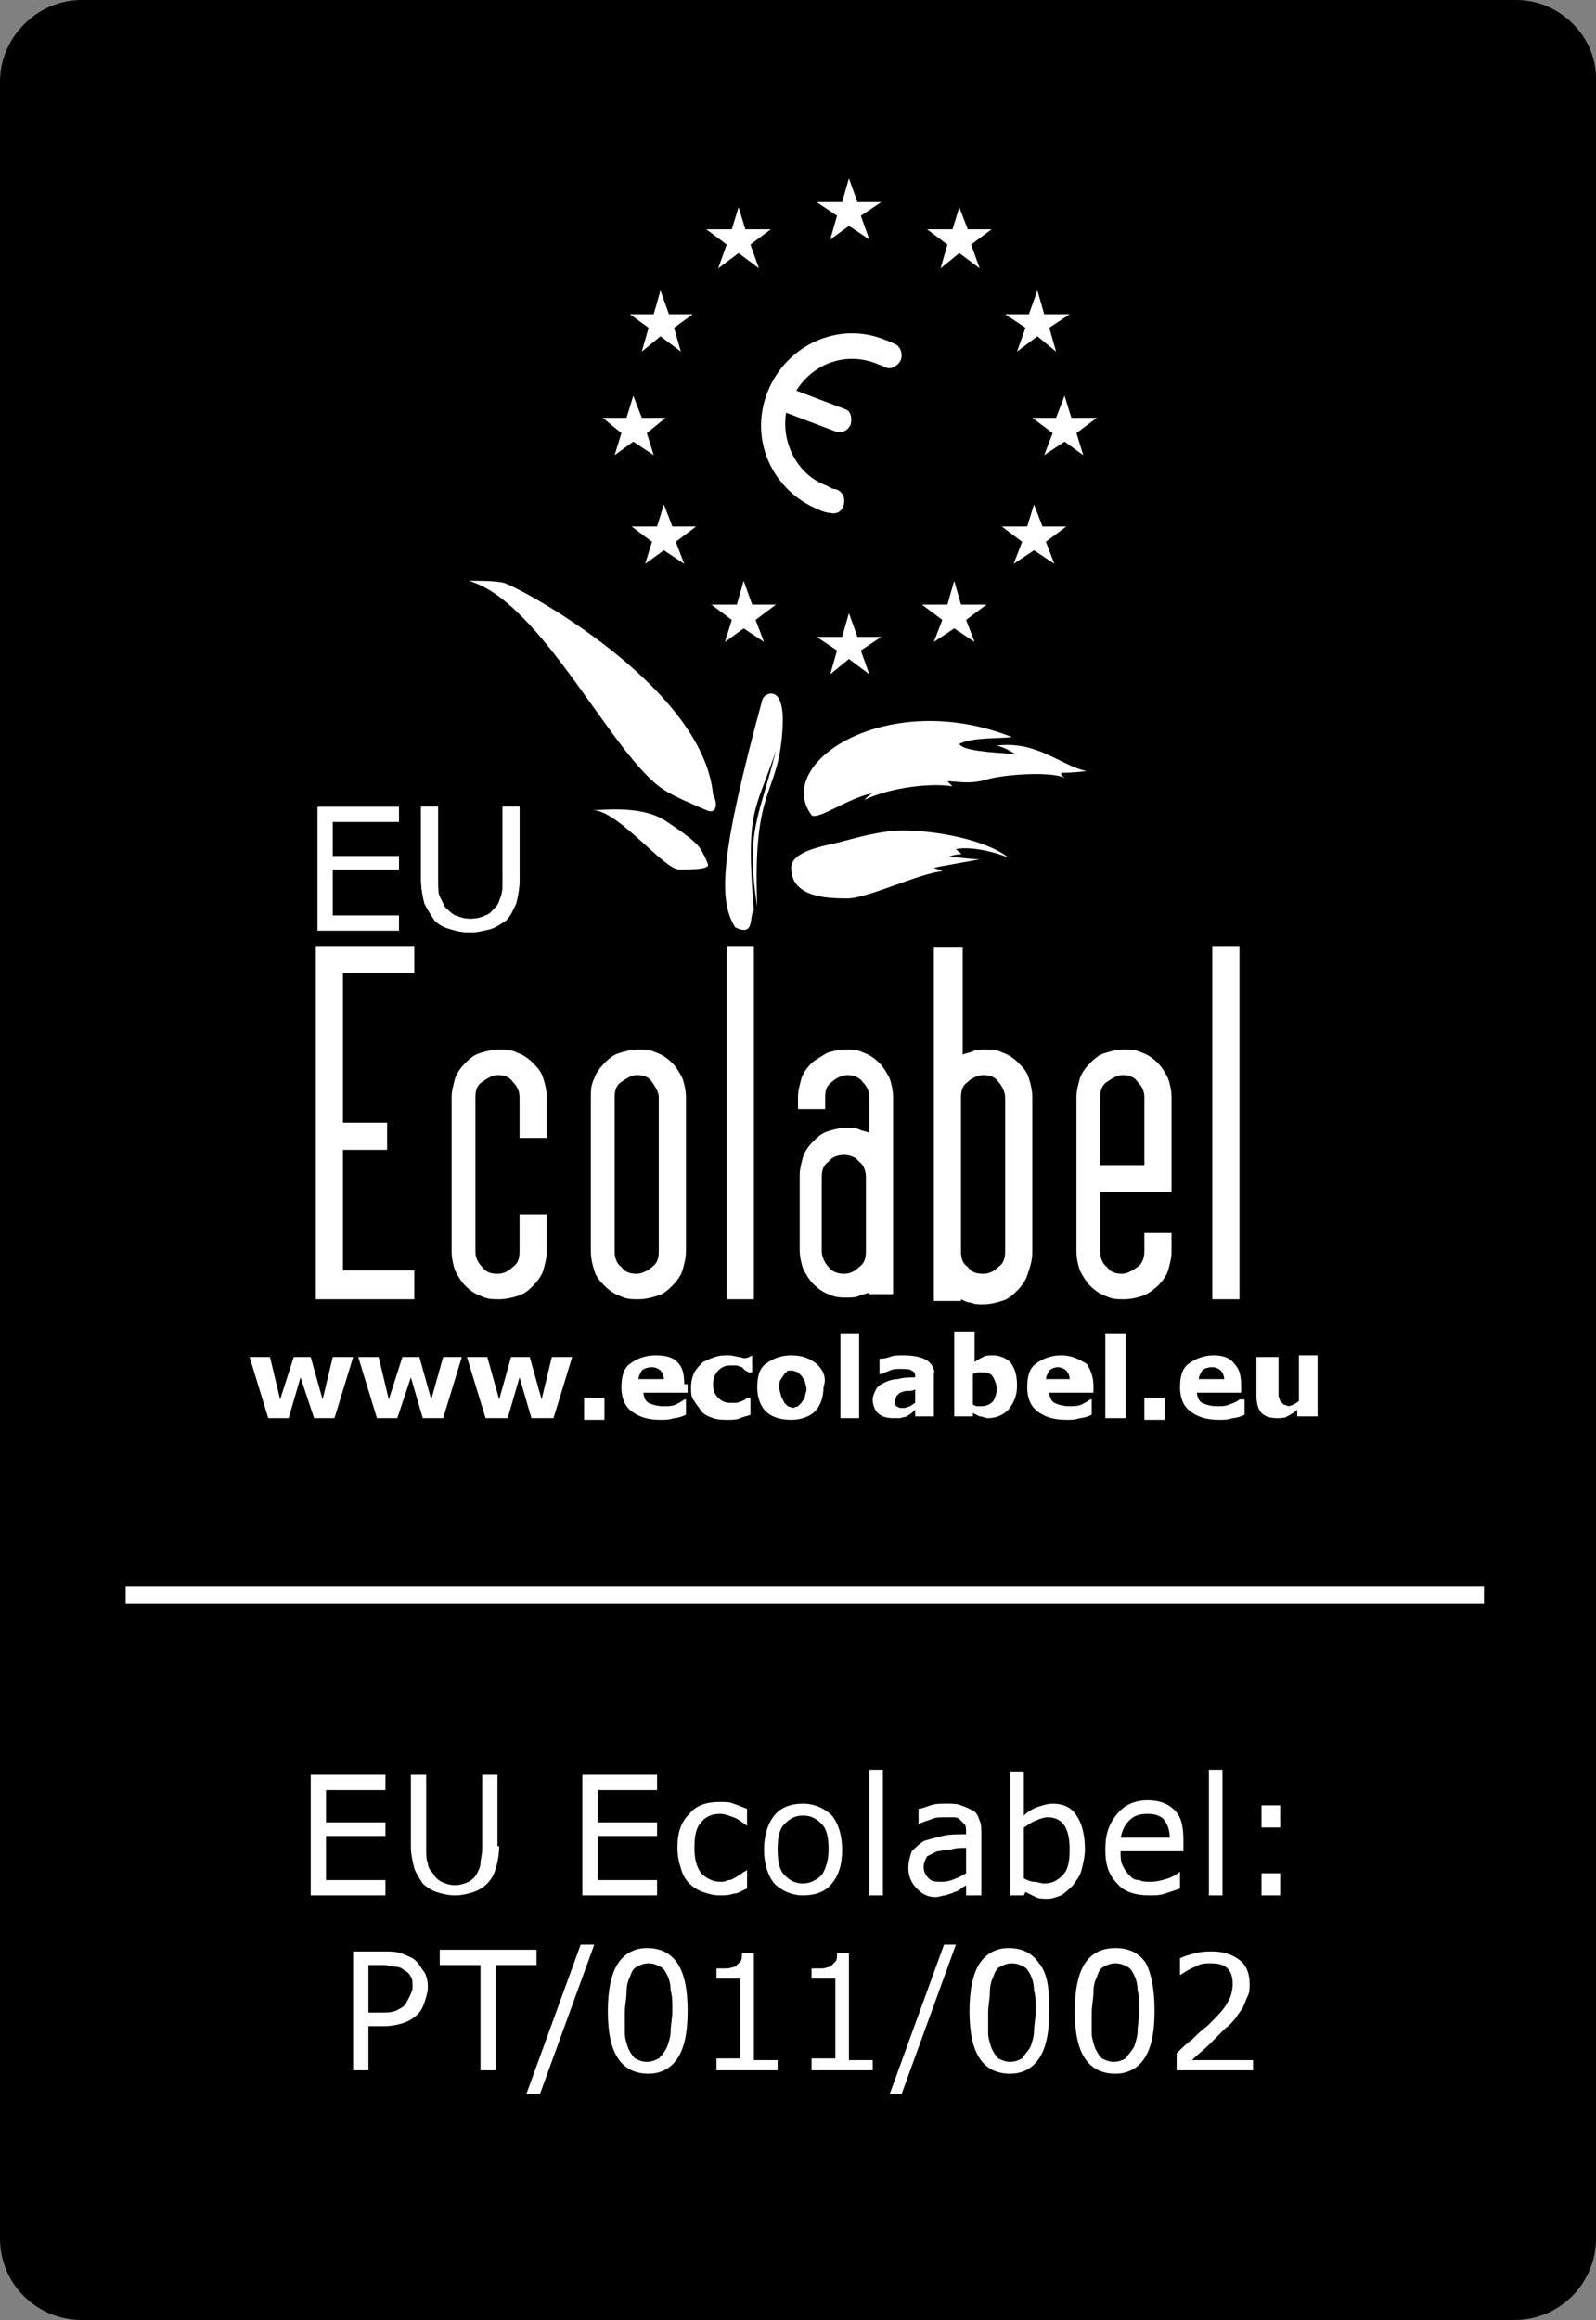 <svg xmlns="http://www.w3.org/2000/svg" xmlns:xlink="http://www.w3.org/1999/xlink" id="Layer_1" x="0px" y="0px" viewBox="0 0 94 136.6" style="enable-background:new 0 0 94 136.6;" xml:space="preserve"><rect x="0" y="0" width="94" height="136.6" fill="#808080" stroke="none"/><path d="M89.3,0H4.8C2.2,0,0,2.2,0,4.8v127c0,2.7,2.2,4.8,4.8,4.8h84.4c2.7,0,4.8-2.2,4.8-4.8V4.8C94.1,2.2,91.9,0,89.3,0z"></path><g>	<polygon style="fill:#FFFFFF;" points="22.7,111.6 18.3,111.6 18.3,104.5 22.7,104.5 22.7,105.4 19.2,105.4 19.2,107.3 22.7,107.3   22.7,108.1 19.2,108.1 19.2,110.7 22.7,110.7  "></polygon>	<path style="fill:#FFFFFF;" d="M29.4,108.7c0,0.5-0.1,1-0.2,1.3c-0.1,0.4-0.3,0.7-0.5,0.9c-0.2,0.2-0.5,0.4-0.8,0.5  c-0.3,0.1-0.7,0.2-1.1,0.2c-0.4,0-0.8-0.1-1.1-0.2c-0.3-0.1-0.6-0.3-0.8-0.5c-0.2-0.3-0.4-0.6-0.5-0.9c-0.1-0.4-0.2-0.8-0.2-1.3  v-4.2h0.9v4.3c0,0.4,0,0.7,0.1,0.9c0,0.2,0.1,0.4,0.3,0.6c0.1,0.2,0.3,0.4,0.5,0.5c0.2,0.1,0.5,0.2,0.8,0.2c0.3,0,0.6-0.1,0.8-0.2  c0.2-0.1,0.4-0.3,0.5-0.5c0.1-0.2,0.2-0.4,0.2-0.6c0-0.2,0.1-0.5,0.1-0.9v-4.3h0.9V108.7z"></path>	<polygon style="fill:#FFFFFF;" points="38.7,111.6 34.3,111.6 34.3,104.5 38.7,104.5 38.7,105.4 35.2,105.4 35.2,107.3 38.7,107.3   38.7,108.1 35.2,108.1 35.2,110.7 38.7,110.7  "></polygon>	<path style="fill:#FFFFFF;" d="M44,111.2c-0.3,0.1-0.5,0.3-0.8,0.3c-0.3,0.1-0.5,0.1-0.8,0.1c-0.4,0-0.7-0.1-1-0.2  c-0.3-0.1-0.6-0.3-0.8-0.5c-0.2-0.2-0.4-0.5-0.5-0.9c-0.1-0.3-0.2-0.7-0.2-1.2c0-0.9,0.2-1.5,0.7-2c0.4-0.5,1-0.7,1.8-0.7  c0.3,0,0.6,0,0.8,0.1c0.3,0.1,0.5,0.2,0.8,0.3v1h0c-0.3-0.2-0.5-0.4-0.8-0.5c-0.3-0.1-0.5-0.2-0.8-0.2c-0.5,0-0.9,0.2-1.1,0.5  c-0.3,0.3-0.4,0.8-0.4,1.5c0,0.6,0.1,1.1,0.4,1.5c0.3,0.3,0.7,0.5,1.1,0.5c0.2,0,0.3,0,0.5-0.1c0.2,0,0.3-0.1,0.5-0.2  c0.1-0.1,0.2-0.1,0.3-0.2c0.1-0.1,0.2-0.1,0.3-0.2h0V111.2z"></path>	<path style="fill:#FFFFFF;" d="M49.6,108.9c0,0.9-0.2,1.5-0.6,2c-0.4,0.5-1,0.7-1.7,0.7c-0.7,0-1.3-0.3-1.7-0.7  c-0.4-0.5-0.6-1.2-0.6-2s0.2-1.5,0.6-2c0.4-0.5,1-0.7,1.7-0.7c0.7,0,1.3,0.3,1.7,0.7C49.4,107.4,49.6,108.1,49.6,108.9 M48.8,108.9  c0-0.7-0.1-1.2-0.4-1.5c-0.3-0.3-0.6-0.5-1.1-0.5c-0.5,0-0.8,0.2-1.1,0.5c-0.3,0.3-0.4,0.8-0.4,1.5c0,0.7,0.1,1.2,0.4,1.5  c0.3,0.3,0.6,0.5,1.1,0.5c0.4,0,0.8-0.2,1.1-0.5C48.6,110.1,48.8,109.6,48.8,108.9"></path>	<rect x="51.2" y="104.2" style="fill:#FFFFFF;" width="0.8" height="7.4"></rect>	<path style="fill:#FFFFFF;" d="M57.7,111.6h-0.8V111c-0.1,0.1-0.2,0.1-0.3,0.2c-0.1,0.1-0.3,0.2-0.4,0.2c-0.1,0.1-0.3,0.1-0.5,0.2  c-0.2,0-0.4,0.1-0.6,0.1c-0.5,0-0.8-0.2-1.1-0.5c-0.3-0.3-0.5-0.7-0.5-1.2c0-0.4,0.1-0.7,0.2-1c0.2-0.2,0.4-0.4,0.7-0.6  c0.3-0.1,0.7-0.2,1.1-0.3c0.4-0.1,0.9-0.1,1.4-0.1v-0.1c0-0.2,0-0.4-0.1-0.5c-0.1-0.1-0.2-0.2-0.3-0.3c-0.1-0.1-0.3-0.1-0.4-0.1  c-0.2,0-0.3,0-0.5,0c-0.2,0-0.5,0-0.7,0.1c-0.3,0.1-0.6,0.2-0.8,0.3h0v-0.9c0.2,0,0.4-0.1,0.7-0.2c0.3-0.1,0.6-0.1,0.9-0.1  c0.4,0,0.7,0,0.9,0.1c0.3,0.1,0.5,0.2,0.7,0.3c0.2,0.1,0.3,0.3,0.4,0.6c0.1,0.2,0.1,0.5,0.1,0.9V111.6z M56.9,110.3v-1.5  c-0.3,0-0.6,0-0.9,0.1c-0.3,0-0.6,0.1-0.8,0.1c-0.2,0.1-0.4,0.2-0.6,0.3c-0.1,0.2-0.2,0.4-0.2,0.6c0,0.3,0.1,0.5,0.3,0.7  c0.2,0.2,0.4,0.2,0.8,0.2c0.3,0,0.6-0.1,0.8-0.2C56.4,110.6,56.7,110.4,56.9,110.3"></path>	<path style="fill:#FFFFFF;" d="M63.9,108.9c0,0.4-0.1,0.8-0.2,1.2c-0.1,0.4-0.3,0.6-0.5,0.9c-0.2,0.2-0.4,0.4-0.7,0.6  c-0.3,0.1-0.5,0.2-0.8,0.2c-0.3,0-0.5,0-0.7-0.1c-0.2-0.1-0.4-0.2-0.6-0.3l-0.1,0.2h-0.8v-7.3h0.8v2.6c0.2-0.2,0.5-0.4,0.8-0.5  c0.3-0.1,0.6-0.2,0.9-0.2c0.6,0,1.1,0.2,1.4,0.7C63.7,107.3,63.9,108,63.9,108.9 M63,108.9c0-0.6-0.1-1.1-0.3-1.4  c-0.2-0.3-0.5-0.5-1-0.5c-0.2,0-0.5,0.1-0.7,0.2c-0.3,0.1-0.5,0.3-0.7,0.4v3c0.2,0.1,0.4,0.2,0.6,0.2c0.2,0,0.4,0.1,0.6,0.1  c0.5,0,0.8-0.2,1.1-0.5C62.9,110.1,63,109.6,63,108.9"></path>	<path style="fill:#FFFFFF;" d="M69.7,109H66c0,0.3,0,0.6,0.1,0.8c0.1,0.2,0.2,0.4,0.4,0.6c0.2,0.2,0.3,0.3,0.6,0.3  c0.2,0.1,0.4,0.1,0.7,0.1c0.3,0,0.7-0.1,1-0.2c0.3-0.1,0.6-0.3,0.7-0.4h0v1c-0.3,0.1-0.6,0.2-0.9,0.3c-0.3,0.1-0.6,0.1-0.9,0.1  c-0.8,0-1.5-0.2-1.9-0.7c-0.5-0.5-0.7-1.1-0.7-2c0-0.9,0.2-1.5,0.7-2.1c0.4-0.5,1-0.8,1.8-0.8c0.7,0,1.2,0.2,1.6,0.6  c0.4,0.4,0.5,1,0.5,1.8V109z M68.9,108.3c0-0.5-0.1-0.8-0.3-1.1c-0.2-0.3-0.6-0.4-1-0.4c-0.5,0-0.8,0.1-1.1,0.4  c-0.3,0.3-0.4,0.6-0.5,1H68.9z"></path>	<rect x="71.2" y="104.2" style="fill:#FFFFFF;" width="0.8" height="7.4"></rect>	<path style="fill:#FFFFFF;" d="M74.3,111.6h1.1v-1.3h-1.1V111.6z M74.3,107.6h1.1v-1.3h-1.1V107.6z"></path>	<path style="fill:#FFFFFF;" d="M25.2,117c0,0.3-0.1,0.6-0.2,0.9c-0.1,0.3-0.2,0.5-0.4,0.7c-0.2,0.2-0.5,0.4-0.8,0.5  c-0.3,0.1-0.7,0.2-1.2,0.2h-0.9v2.6h-0.9v-7h1.8c0.4,0,0.7,0,1,0.1c0.3,0.1,0.5,0.2,0.7,0.3c0.3,0.2,0.4,0.4,0.6,0.7  C25.1,116.2,25.2,116.6,25.2,117 M24.3,117c0-0.2,0-0.5-0.1-0.6c-0.1-0.2-0.2-0.3-0.4-0.4c-0.1-0.1-0.3-0.2-0.5-0.2  c-0.2,0-0.4-0.1-0.7-0.1h-0.9v2.8h0.7c0.4,0,0.6,0,0.9-0.1c0.2-0.1,0.4-0.2,0.5-0.3c0.1-0.1,0.2-0.3,0.3-0.5  C24.2,117.4,24.3,117.2,24.3,117"></path>	<polygon style="fill:#FFFFFF;" points="31.6,115.7 29.2,115.7 29.2,121.9 28.3,121.9 28.3,115.7 25.9,115.7 25.9,114.8 31.6,114.8    "></polygon>	<polygon style="fill:#FFFFFF;" points="35,114.5 31.8,123.3 31,123.3 34.2,114.5  "></polygon>	<path style="fill:#FFFFFF;" d="M40.5,118.4c0,1.3-0.2,2.2-0.6,2.8c-0.4,0.6-1,0.9-1.7,0.9c-0.8,0-1.4-0.3-1.8-0.9  c-0.4-0.6-0.6-1.5-0.6-2.8c0-1.2,0.2-2.2,0.6-2.8c0.4-0.6,1-0.9,1.7-0.9c0.8,0,1.4,0.3,1.8,0.9C40.3,116.2,40.5,117.1,40.5,118.4   M39.3,120.5c0.1-0.3,0.2-0.6,0.2-0.9c0-0.3,0.1-0.8,0.1-1.2c0-0.5,0-0.9-0.1-1.2c0-0.4-0.1-0.7-0.2-0.9c-0.1-0.2-0.2-0.4-0.4-0.5  c-0.2-0.1-0.4-0.2-0.7-0.2c-0.3,0-0.5,0.1-0.7,0.2c-0.2,0.1-0.3,0.3-0.4,0.6c-0.1,0.2-0.2,0.5-0.2,0.9c0,0.4-0.1,0.8-0.1,1.2  c0,0.5,0,0.9,0,1.2c0,0.3,0.1,0.6,0.2,0.9c0.1,0.2,0.2,0.4,0.4,0.6c0.2,0.1,0.4,0.2,0.7,0.2c0.3,0,0.5-0.1,0.7-0.2  C39.1,120.9,39.2,120.7,39.3,120.5"></path>	<path style="fill:#FFFFFF;" d="M45.8,121.9h-3.6v-0.7h1.4v-4.7h-1.4v-0.6c0.2,0,0.4,0,0.6,0c0.2,0,0.4-0.1,0.5-0.1  c0.1-0.1,0.2-0.2,0.3-0.3c0.1-0.1,0.1-0.3,0.1-0.5h0.7v6.3h1.4V121.9z"></path>	<path style="fill:#FFFFFF;" d="M51.4,121.9h-3.6v-0.7h1.4v-4.7h-1.4v-0.6c0.2,0,0.4,0,0.6,0c0.2,0,0.4-0.1,0.5-0.1  c0.1-0.1,0.2-0.2,0.3-0.3c0.1-0.1,0.1-0.3,0.1-0.5H50v6.3h1.4V121.9z"></path>	<polygon style="fill:#FFFFFF;" points="56.3,114.5 53.1,123.3 52.4,123.3 55.6,114.5  "></polygon>	<path style="fill:#FFFFFF;" d="M61.8,118.4c0,1.3-0.2,2.2-0.6,2.8c-0.4,0.6-1,0.9-1.7,0.9c-0.8,0-1.4-0.3-1.8-0.9  c-0.4-0.6-0.6-1.5-0.6-2.8c0-1.2,0.2-2.2,0.6-2.8c0.4-0.6,1-0.9,1.7-0.9c0.8,0,1.4,0.3,1.8,0.9C61.7,116.2,61.8,117.1,61.8,118.4   M60.7,120.5c0.1-0.3,0.2-0.6,0.2-0.9c0-0.3,0.1-0.8,0.1-1.2c0-0.5,0-0.9-0.1-1.2c0-0.4-0.1-0.7-0.2-0.9c-0.1-0.2-0.2-0.4-0.4-0.5  c-0.2-0.1-0.4-0.2-0.7-0.2c-0.3,0-0.5,0.1-0.7,0.2c-0.2,0.1-0.3,0.3-0.4,0.6c-0.1,0.2-0.2,0.5-0.2,0.9c0,0.4-0.1,0.8-0.1,1.2  c0,0.5,0,0.9,0,1.2c0,0.3,0.1,0.6,0.2,0.9c0.1,0.2,0.2,0.4,0.4,0.6c0.2,0.1,0.4,0.2,0.7,0.2c0.3,0,0.5-0.1,0.7-0.2  C60.4,120.9,60.6,120.7,60.7,120.5"></path>	<path style="fill:#FFFFFF;" d="M68,118.4c0,1.3-0.2,2.2-0.6,2.8c-0.4,0.6-1,0.9-1.7,0.9c-0.8,0-1.4-0.3-1.8-0.9  c-0.4-0.6-0.6-1.5-0.6-2.8c0-1.2,0.2-2.2,0.6-2.8c0.4-0.6,1-0.9,1.8-0.9c0.8,0,1.4,0.3,1.8,0.9C67.8,116.2,68,117.1,68,118.4   M66.8,120.5c0.1-0.3,0.2-0.6,0.2-0.9c0-0.3,0.1-0.8,0.1-1.2c0-0.5,0-0.9-0.1-1.2c0-0.4-0.1-0.7-0.2-0.9c-0.1-0.2-0.2-0.4-0.4-0.5  c-0.2-0.1-0.4-0.2-0.7-0.2c-0.3,0-0.5,0.1-0.7,0.2c-0.2,0.1-0.3,0.3-0.4,0.6c-0.1,0.2-0.2,0.5-0.2,0.9c0,0.4-0.1,0.8-0.1,1.2  c0,0.5,0,0.9,0,1.2c0,0.3,0.1,0.6,0.2,0.9c0.1,0.2,0.2,0.4,0.4,0.6c0.2,0.1,0.4,0.2,0.7,0.2c0.3,0,0.5-0.1,0.7-0.2  C66.5,120.9,66.7,120.7,66.8,120.5"></path>	<path style="fill:#FFFFFF;" d="M73.8,121.9h-4.5v-1c0.3-0.3,0.6-0.6,0.9-0.8c0.3-0.3,0.6-0.6,0.9-0.8c0.6-0.6,1-1,1.2-1.4  c0.2-0.3,0.3-0.7,0.3-1.1c0-0.4-0.1-0.7-0.3-0.9s-0.5-0.3-1-0.3c-0.3,0-0.6,0-0.9,0.2c-0.3,0.1-0.6,0.3-0.9,0.5h0v-1  c0.2-0.1,0.5-0.2,0.9-0.3c0.4-0.1,0.7-0.1,1-0.1c0.7,0,1.2,0.2,1.6,0.5c0.4,0.3,0.6,0.8,0.6,1.4c0,0.3,0,0.5-0.1,0.7  c-0.1,0.2-0.2,0.5-0.3,0.7c-0.1,0.2-0.3,0.4-0.4,0.6c-0.2,0.2-0.3,0.4-0.6,0.6c-0.3,0.3-0.7,0.7-1,1c-0.3,0.3-0.7,0.6-1,0.9h3.6  V121.9z"></path>	<path style="fill:#FFFFFF;" d="M48.1,80.3c-0.4-0.3-0.8-0.5-1.5-0.5c-0.6,0-1.1,0.2-1.5,0.5c-0.4,0.3-0.5,0.8-0.5,1.4  c0,0.6,0.2,1.1,0.5,1.4c0.3,0.3,0.8,0.5,1.5,0.5c0.6,0,1.1-0.2,1.4-0.5c0.3-0.3,0.5-0.8,0.5-1.4C48.7,81.1,48.5,80.7,48.1,80.3   M47.4,82.3l-0.2,0.3L47,82.8l-0.3,0.1l-0.3-0.1l-0.2-0.2L46,82.2c0-0.1-0.1-0.3-0.1-0.5c0-0.2,0-0.4,0.1-0.5l0.2-0.3l0.2-0.2  l0.3,0l0.3,0.1l0.2,0.2l0.2,0.3c0,0.1,0.1,0.3,0.1,0.5C47.5,82,47.4,82.1,47.4,82.3"></path>	<polygon style="fill:#FFFFFF;" points="49.3,12.7 48.9,14.1 50,13.3 51.2,14.1 50.7,12.7 51.9,11.9 50.5,11.9 50,10.5 49.6,11.9   48.1,11.9  "></polygon>	<polygon style="fill:#FFFFFF;" points="55.8,14.4 55.4,15.8 56.5,14.9 57.7,15.8 57.2,14.4 58.4,13.5 57,13.5 56.5,12.2 56.1,13.5   54.6,13.5  "></polygon>	<polygon style="fill:#FFFFFF;" points="60.4,19.3 59.9,20.7 61.1,19.8 62.2,20.7 61.8,19.3 63,18.5 61.5,18.5 61.1,17.1 60.6,18.5   59.2,18.5  "></polygon>	<polygon style="fill:#FFFFFF;" points="42.8,14.4 42.3,15.8 43.5,14.9 44.7,15.8 44.2,14.4 45.4,13.5 43.9,13.5 43.5,12.2   43.1,13.5 41.6,13.5  "></polygon>	<polygon style="fill:#FFFFFF;" points="38.2,19.3 37.8,20.7 38.9,19.8 40.1,20.7 39.7,19.3 40.8,18.5 39.4,18.5 38.9,17.1   38.5,18.5 37.1,18.5  "></polygon>	<polygon style="fill:#FFFFFF;" points="63.1,24.6 62.7,23.3 62.2,24.6 60.8,24.6 62,25.5 61.5,26.8 62.7,26 63.8,26.8 63.4,25.5   64.6,24.6  "></polygon>	<polygon style="fill:#FFFFFF;" points="59.7,33.2 60.9,32.4 62.1,33.2 61.6,31.9 62.8,31 61.4,31 60.9,29.7 60.5,31 59,31   60.2,31.9  "></polygon>	<polygon style="fill:#FFFFFF;" points="55,37.8 56.2,37 57.4,37.8 56.9,36.5 58.1,35.6 56.6,35.6 56.2,34.2 55.8,35.6 54.3,35.6   55.5,36.5  "></polygon>	<polygon style="fill:#FFFFFF;" points="39.6,31 39.1,29.7 38.7,31 37.2,31 38.4,31.9 38,33.2 39.1,32.4 40.3,33.2 39.8,31.9 41,31    "></polygon>	<polygon style="fill:#FFFFFF;" points="44.3,35.6 43.8,34.2 43.4,35.6 41.9,35.6 43.1,36.5 42.7,37.8 43.8,37 45,37.8 44.5,36.5   45.7,35.6  "></polygon>	<polygon style="fill:#FFFFFF;" points="36.6,25.5 36.2,26.8 37.3,26 38.5,26.8 38.1,25.5 39.2,24.6 37.8,24.6 37.3,23.3 36.9,24.6   35.5,24.6  "></polygon>	<polygon style="fill:#FFFFFF;" points="50.5,37.5 50,36.1 49.6,37.5 48.1,37.5 49.3,38.3 48.9,39.7 50,38.8 51.2,39.7 50.7,38.3   51.9,37.5  "></polygon>	<path style="fill:#FFFFFF;" d="M46.1,42.7c0.1-2.5-1.1-1.9-1.2-1.5c-2.5,9.2-2.6,11.8-1.6,13.4c1.2,0.6,0.8-0.7,1.1-1  c-0.5-6,0.1-5.8,1.3-9.4c-1,4-1.8,4.7-1.1,9.2C44.3,46,45.9,47,46.1,42.7"></path>	<path style="fill:#FFFFFF;" d="M39.3,48.4c-1.4-1-3.7-0.7-4.4-0.7c1.5,0,4.2,3.5,5.1,3.5c0.6,0,1.8,0,1.7-0.3  c-0.1-0.3-0.3-0.7-0.5-1C40.9,49.5,40.2,49,39.3,48.4"></path>	<path style="fill:#FFFFFF;" d="M39.1,46.5c0.6,0.4,1.8,0.9,2.5,1.2c0.6,0.3,0.7-0.4,0.4-0.9c-0.6-6.5-11.7-12.4-12.4-12.5  c-0.6-0.1-1.2-0.1-2-0.1C31.9,35.4,36.1,44.6,39.1,46.5"></path>	<path style="fill:#FFFFFF;" d="M58.7,43.9c0.4,0.1,0.6,0.2,1.1,0.5c-1.5-0.1-3.1-0.2-3.3-0.6c0.8-0.4,2.3-0.3,3.1-0.4  c-7.3-2.9-14.1,1.5-11.8,4.6c0.4,0.3,2.1-1,3.6-1.3c-0.2,0.1-0.3,0.2-0.5,0.4c1.7-0.8,4.1-1,5.2-0.8L55.8,46c0.6,0,1.3,0.2,2.3-0.1  c1-0.3,3.8-0.5,4.6-0.1c-0.2-0.2-0.2-0.1-0.2-0.3c0.2,0,0.7,0,1.5-0.1C62.5,45.1,61.1,43.6,58.7,43.9"></path>	<path style="fill:#FFFFFF;" d="M59.4,50.5c-1.4-1.1-4.4-1.6-6.2-1.6c-1.4,0-3,0.5-3.8,0.7c-0.8,0.2-2.8,0.5-2.8,1.5  c0,1.7,2,1.8,3.3,1.8c1.2,0,4.3-1.5,5.6-1.6c-0.1-0.1-0.3-0.1-0.5-0.2c0.4-0.1,2.2-0.4,2.7-0.5c-0.5,0-1.7-0.2-1.9-0.1  c0.3-0.2,0.8-0.2,0.8-0.2c0-0.1-0.1-0.1-0.3-0.3C57.2,49.8,58.7,50.2,59.4,50.5"></path>	<polygon style="fill:#FFFFFF;" points="19,82.4 18.3,79.9 17.3,79.9 16.5,82.4 15.9,79.9 14.7,79.9 15.8,83.5 17,83.5 17.7,81.1   18.5,83.5 19.7,83.5 20.8,79.9 19.6,79.9  "></polygon>	<polygon style="fill:#FFFFFF;" points="25.4,82.4 24.7,79.9 23.7,79.9 22.9,82.4 22.3,79.9 21.1,79.9 22.2,83.5 23.4,83.5   24.2,81.1 24.9,83.5 26.1,83.5 27.2,79.9 26.1,79.9  "></polygon>	<polygon style="fill:#FFFFFF;" points="31.9,82.4 31.2,79.9 30.1,79.9 29.4,82.4 28.7,79.9 27.5,79.9 28.6,83.5 29.9,83.5   30.6,81.1 31.3,83.5 32.6,83.5 33.7,79.9 32.5,79.9  "></polygon>	<rect x="34.4" y="82.3" style="fill:#FFFFFF;" width="1.2" height="1.3"></rect>	<path style="fill:#FFFFFF;" d="M42.9,79.8c-0.3,0-0.5,0-0.8,0.1c-0.3,0.1-0.5,0.2-0.7,0.3c-0.2,0.2-0.4,0.4-0.5,0.6  c-0.1,0.2-0.2,0.5-0.2,0.9c0,0.3,0,0.6,0.2,0.8c0.1,0.2,0.3,0.4,0.4,0.6c0.2,0.2,0.4,0.3,0.7,0.4c0.3,0.1,0.6,0.1,0.9,0.1  c0.2,0,0.5,0,0.7-0.1c0.2-0.1,0.4-0.1,0.6-0.2v-1H44l-0.1,0.1l-0.2,0.1l-0.3,0.1l-0.4,0c-0.3,0-0.5-0.1-0.7-0.3  c-0.2-0.2-0.3-0.4-0.3-0.8c0-0.3,0.1-0.6,0.3-0.8c0.2-0.2,0.4-0.3,0.7-0.3l0.4,0l0.3,0.1l0.2,0.2l0.2,0.1h0.2v-1  C44,80,43.8,80,43.6,79.9C43.4,79.9,43.2,79.8,42.9,79.8"></path>	<path style="fill:#FFFFFF;" d="M40.3,81.5c0-0.6-0.1-1-0.4-1.3c-0.3-0.3-0.7-0.4-1.3-0.4c-0.6,0-1.1,0.2-1.5,0.5  c-0.4,0.3-0.5,0.8-0.5,1.4c0,0.6,0.2,1.1,0.6,1.4c0.4,0.3,0.9,0.5,1.7,0.5c0.3,0,0.5,0,0.8-0.1c0.2,0,0.5-0.1,0.7-0.2v-0.9h-0.1  c-0.1,0.1-0.3,0.2-0.5,0.3c-0.2,0.1-0.5,0.1-0.7,0.1c-0.4,0-0.7-0.1-0.9-0.2c-0.2-0.1-0.3-0.4-0.3-0.6h2.6V81.5z M37.6,81.3  c0-0.3,0.1-0.4,0.2-0.6c0.1-0.1,0.3-0.2,0.6-0.2c0.2,0,0.4,0.1,0.5,0.2c0.1,0.1,0.2,0.3,0.2,0.5H37.6z"></path>	<rect x="49.5" y="78.5" style="fill:#FFFFFF;" width="1.1" height="5"></rect>	<path style="fill:#FFFFFF;" d="M54.6,80.1c-0.3-0.2-0.8-0.3-1.4-0.3c-0.3,0-0.6,0-0.8,0.1c-0.3,0.1-0.5,0.1-0.6,0.1v0.9h0.1  c0.1,0,0.2-0.1,0.5-0.2c0.2-0.1,0.4-0.1,0.6-0.1c0.3,0,0.6,0,0.7,0.1c0.2,0.1,0.2,0.2,0.2,0.4v0c-0.3,0-0.7,0-1,0.1  c-0.3,0-0.6,0.1-0.8,0.2c-0.2,0.1-0.4,0.2-0.5,0.4c-0.1,0.2-0.2,0.4-0.2,0.6c0,0.3,0.1,0.6,0.3,0.8c0.2,0.2,0.5,0.3,0.9,0.3l0.4,0  l0.4-0.1l0.3-0.2l0.2-0.2v0.4h1.1v-2.5C55.1,80.7,54.9,80.3,54.6,80.1 M53.9,82.6l-0.3,0.2l-0.3,0.1l-0.3,0l-0.2-0.1l-0.1-0.1  l0-0.2l0.1-0.3L53,82c0.1,0,0.2-0.1,0.4-0.1c0.2,0,0.4,0,0.5-0.1V82.6z"></path>	<path style="fill:#FFFFFF;" d="M58.5,79.8c-0.2,0-0.5,0-0.6,0.1c-0.2,0.1-0.4,0.2-0.5,0.3v-1.8h-1.2v5h1.1l0-0.2l0.4,0.2  c0.2,0,0.3,0.1,0.5,0.1c0.5,0,0.9-0.2,1.2-0.5c0.3-0.4,0.5-0.8,0.5-1.4c0-0.6-0.1-1-0.4-1.4C59.3,80,58.9,79.8,58.5,79.8   M58.5,82.5c-0.2,0.2-0.4,0.3-0.7,0.3l-0.3,0l-0.2-0.1v-1.8l0.3-0.1l0.3,0c0.3,0,0.5,0.1,0.6,0.3c0.1,0.2,0.2,0.4,0.2,0.7  C58.7,82.1,58.6,82.3,58.5,82.5"></path>	<path style="fill:#FFFFFF;" d="M62.5,79.8c-0.6,0-1.1,0.2-1.5,0.5c-0.4,0.3-0.5,0.8-0.5,1.4c0,0.6,0.2,1.1,0.6,1.4  c0.4,0.3,0.9,0.5,1.7,0.5c0.3,0,0.5,0,0.8-0.1c0.2,0,0.5-0.1,0.7-0.2v-0.9h-0.1c-0.1,0.1-0.3,0.2-0.5,0.3c-0.2,0.1-0.5,0.1-0.7,0.1  c-0.4,0-0.7-0.1-0.9-0.2c-0.2-0.1-0.3-0.4-0.3-0.6h2.6v-0.4c0-0.6-0.2-1-0.4-1.3C63.5,80,63.1,79.8,62.5,79.8 M61.6,81.3  c0-0.3,0.1-0.4,0.2-0.6c0.1-0.1,0.3-0.2,0.5-0.2c0.2,0,0.4,0.1,0.5,0.2c0.1,0.1,0.2,0.3,0.2,0.5H61.6z"></path>	<rect x="65.1" y="78.5" style="fill:#FFFFFF;" width="1.2" height="5"></rect>	<rect x="67.4" y="82.3" style="fill:#FFFFFF;" width="1.2" height="1.3"></rect>	<path style="fill:#FFFFFF;" d="M71.5,79.8c-0.6,0-1.1,0.2-1.5,0.5c-0.4,0.3-0.5,0.8-0.5,1.4c0,0.6,0.2,1.1,0.6,1.4  c0.4,0.3,0.9,0.5,1.7,0.5c0.3,0,0.5,0,0.8-0.1c0.2,0,0.5-0.1,0.7-0.2v-0.9H73c-0.1,0.1-0.3,0.2-0.6,0.3c-0.2,0.1-0.5,0.1-0.7,0.1  c-0.4,0-0.7-0.1-0.9-0.2c-0.2-0.1-0.3-0.4-0.3-0.6h2.6v-0.4c0-0.6-0.1-1-0.4-1.3C72.5,80,72.1,79.8,71.5,79.8 M70.6,81.3  c0-0.3,0.1-0.4,0.2-0.6c0.1-0.1,0.3-0.2,0.6-0.2c0.2,0,0.4,0.1,0.5,0.2c0.1,0.1,0.2,0.3,0.2,0.5H70.6z"></path>	<path style="fill:#FFFFFF;" d="M76.5,79.9v2.6l-0.3,0.2l-0.3,0.1l-0.3-0.1l-0.2-0.2l-0.1-0.3c0-0.1,0-0.3,0-0.5v-1.8H74v2.3  c0,0.4,0.1,0.8,0.3,1c0.2,0.2,0.5,0.3,0.9,0.3c0.2,0,0.5,0,0.6-0.1c0.2-0.1,0.4-0.2,0.6-0.4v0.4h1.2v-3.6H76.5z"></path>	<polygon style="fill:#FFFFFF;" points="23.5,53.9 19.6,53.9 19.6,51.2 23.5,51.2 23.5,50.4 19.6,50.4 19.6,48.4 23.5,48.4   23.5,47.5 18.7,47.5 18.7,54.8 23.5,54.8  "></polygon>	<path style="fill:#FFFFFF;" d="M25.6,54.2c0.2,0.2,0.5,0.4,0.9,0.5c0.3,0.1,0.7,0.2,1.2,0.2c0.4,0,0.8-0.1,1.2-0.2  c0.3-0.1,0.6-0.3,0.9-0.5c0.3-0.3,0.4-0.6,0.6-1c0.1-0.4,0.2-0.9,0.2-1.4v-4.3h-1v4.4c0,0.4,0,0.6-0.1,0.9  c-0.1,0.2-0.1,0.4-0.3,0.6c-0.2,0.2-0.3,0.4-0.6,0.5c-0.2,0.1-0.5,0.2-0.9,0.2c-0.4,0-0.6-0.1-0.9-0.2c-0.2-0.1-0.4-0.3-0.6-0.5  c-0.1-0.2-0.2-0.4-0.3-0.6c-0.1-0.2-0.1-0.5-0.1-0.9v-4.4h-1v4.3c0,0.5,0.1,1,0.2,1.4C25.2,53.6,25.4,53.9,25.6,54.2"></path>	<path style="fill:#FFFFFF;" d="M25.6,54.2c0.2,0.2,0.5,0.4,0.9,0.5c0.3,0.1,0.7,0.2,1.2,0.2c0.4,0,0.8-0.1,1.2-0.2  c0.3-0.1,0.6-0.3,0.9-0.5c0.3-0.3,0.4-0.6,0.6-1c0.1-0.4,0.2-0.9,0.2-1.4v-4.3h-1v4.4c0,0.4,0,0.6-0.1,0.9  c-0.1,0.2-0.1,0.4-0.3,0.6c-0.2,0.2-0.3,0.4-0.6,0.5c-0.2,0.1-0.5,0.2-0.9,0.2c-0.4,0-0.6-0.1-0.9-0.2c-0.2-0.1-0.4-0.3-0.6-0.5  c-0.1-0.2-0.2-0.4-0.3-0.6c-0.1-0.2-0.1-0.5-0.1-0.9v-4.4h-1v4.3c0,0.5,0.1,1,0.2,1.4C25.2,53.6,25.4,53.9,25.6,54.2"></path>	<polygon style="fill:#FFFFFF;" points="24.4,74.8 20.2,74.8 20.2,67.7 22.8,67.7 22.8,66.1 20.2,66.1 20.2,57.3 24.4,57.3   24.4,55.7 18.6,55.7 18.6,76.5 24.4,76.5  "></polygon>	<path style="fill:#FFFFFF;" d="M32.2,67v-2.4c0-0.4-0.1-0.8-0.2-1.1c-0.1-0.4-0.4-0.7-0.6-0.9c-0.3-0.3-0.6-0.5-0.9-0.6  c-0.4-0.2-0.7-0.2-1.1-0.2c-0.4,0-0.8,0.1-1.1,0.2c-0.4,0.1-0.7,0.4-0.9,0.6c-0.3,0.3-0.5,0.6-0.6,0.9c-0.1,0.4-0.2,0.7-0.2,1.1  v9.1c0,0.4,0.1,0.8,0.2,1.1c0.2,0.4,0.4,0.7,0.6,0.9c0.3,0.3,0.6,0.5,0.9,0.6c0.4,0.2,0.7,0.2,1.1,0.2c0.4,0,0.8-0.1,1.1-0.2  c0.4-0.1,0.7-0.4,0.9-0.6c0.3-0.3,0.5-0.6,0.6-0.9c0.1-0.4,0.2-0.7,0.2-1.1v-2.2h-1.6v2.2c0,0.4-0.1,0.7-0.4,0.9  c-0.3,0.3-0.6,0.4-0.9,0.4c-0.4,0-0.7-0.1-0.9-0.4c-0.2-0.2-0.4-0.5-0.4-0.9v-9.1c0-0.4,0.1-0.7,0.4-0.9c0.3-0.2,0.6-0.4,0.9-0.4  c0.4,0,0.7,0.1,0.9,0.4c0.3,0.3,0.4,0.6,0.4,0.9V67H32.2z"></path>	<path style="fill:#FFFFFF;" d="M39.6,62.6c-0.3-0.3-0.6-0.5-0.9-0.6c-0.4-0.2-0.7-0.2-1.1-0.2c-0.4,0-0.8,0.1-1.1,0.2  c-0.4,0.1-0.7,0.4-0.9,0.6c-0.3,0.3-0.5,0.6-0.6,0.9c-0.2,0.4-0.2,0.7-0.2,1.1v9.1c0,0.4,0.1,0.8,0.2,1.1c0.1,0.4,0.4,0.7,0.6,0.9  c0.3,0.3,0.6,0.5,0.9,0.6c0.4,0.2,0.7,0.2,1.1,0.2c0.4,0,0.8-0.1,1.1-0.2c0.4-0.1,0.7-0.4,0.9-0.6c0.3-0.3,0.5-0.6,0.6-0.9  c0.1-0.4,0.2-0.7,0.2-1.1v-9.1c0-0.4-0.1-0.8-0.2-1.1C40,63.1,39.8,62.8,39.6,62.6 M38.8,73.7c0,0.4-0.1,0.7-0.4,0.9  c-0.2,0.2-0.6,0.4-0.9,0.4c-0.4,0-0.7-0.1-0.9-0.4c-0.3-0.2-0.4-0.6-0.4-0.9v-9.1c0-0.4,0.1-0.7,0.4-0.9c0.3-0.2,0.6-0.4,0.9-0.4  c0.4,0,0.7,0.1,0.9,0.4c0.2,0.3,0.4,0.6,0.4,0.9V73.7z"></path>	<rect x="42.8" y="55.7" style="fill:#FFFFFF;" width="1.6" height="20.8"></rect>	<path style="fill:#FFFFFF;" d="M52.6,76.5V64.6c0-0.4-0.1-0.8-0.2-1.1c-0.2-0.4-0.4-0.7-0.6-0.9c-0.3-0.3-0.6-0.5-0.9-0.6  c-0.4-0.2-0.7-0.2-1.1-0.2c-0.4,0-0.8,0.1-1.1,0.2c-0.3,0.2-0.7,0.4-0.9,0.6c-0.3,0.3-0.5,0.6-0.6,0.9c-0.1,0.4-0.2,0.7-0.2,1.1  v0.7h1.6v-0.7c0-0.4,0.1-0.7,0.4-0.9c0.2-0.2,0.6-0.4,0.9-0.4s0.7,0.1,0.9,0.4c0.3,0.3,0.4,0.6,0.4,0.9v2.1  c-0.2-0.1-0.4-0.1-0.6-0.2c-0.2-0.1-0.5-0.1-0.7-0.1c-0.4,0-0.8,0.1-1.1,0.2c-0.4,0.1-0.7,0.4-0.9,0.6c-0.3,0.3-0.5,0.6-0.6,0.9  c-0.1,0.4-0.2,0.7-0.2,1.1v4.4c0,0.4,0.1,0.8,0.2,1.1c0.2,0.4,0.4,0.7,0.6,0.9c0.3,0.3,0.6,0.5,0.9,0.6c0.4,0.2,0.7,0.2,1.1,0.2  c0.2,0,0.5,0,0.7-0.1c0.2-0.1,0.4-0.1,0.6-0.2v0.1H52.6z M50.6,74.6C50.3,74.9,50,75,49.7,75s-0.7-0.1-0.9-0.4  c-0.2-0.2-0.4-0.6-0.4-0.9v-4.4c0-0.4,0.1-0.7,0.4-0.9c0.2-0.3,0.6-0.4,0.9-0.4s0.7,0.1,0.9,0.4c0.3,0.2,0.4,0.6,0.4,0.9v4.4  C51,74.1,50.9,74.4,50.6,74.6"></path>	<path style="fill:#FFFFFF;" d="M60.8,73.7v-9.1c0-0.4-0.1-0.8-0.2-1.1c-0.1-0.4-0.4-0.7-0.6-0.9c-0.3-0.3-0.6-0.5-0.9-0.6  c-0.4-0.2-0.7-0.2-1.1-0.2c-0.2,0-0.5,0-0.7,0.1c-0.2,0.1-0.4,0.1-0.6,0.2v-6.3H55v20.8h1.6v-0.1c0.2,0.1,0.4,0.2,0.6,0.2  c0.2,0.1,0.4,0.1,0.7,0.1c0.4,0,0.8-0.1,1.1-0.2c0.4-0.1,0.7-0.4,0.9-0.6c0.3-0.3,0.5-0.6,0.6-0.9C60.7,74.5,60.8,74.2,60.8,73.7   M59.2,73.7c0,0.4-0.1,0.7-0.4,0.9c-0.3,0.3-0.6,0.4-0.9,0.4c-0.4,0-0.7-0.1-0.9-0.4c-0.3-0.2-0.4-0.5-0.4-0.9v-9.1  c0-0.4,0.1-0.7,0.4-0.9c0.2-0.2,0.6-0.4,0.9-0.4c0.4,0,0.7,0.1,0.9,0.4c0.2,0.2,0.4,0.6,0.4,0.9V73.7z"></path>	<path style="fill:#FFFFFF;" d="M68.2,62.6c-0.3-0.3-0.6-0.5-0.9-0.6c-0.4-0.2-0.7-0.2-1.1-0.2c-0.4,0-0.8,0.1-1.1,0.2  c-0.4,0.1-0.7,0.4-0.9,0.6c-0.3,0.3-0.5,0.6-0.6,0.9c-0.1,0.4-0.2,0.7-0.2,1.1v9.1c0,0.4,0.1,0.8,0.2,1.1c0.2,0.4,0.4,0.7,0.6,0.9  c0.3,0.3,0.6,0.5,0.9,0.6c0.4,0.2,0.7,0.2,1.1,0.2c0.4,0,0.8-0.1,1.1-0.2c0.3-0.1,0.7-0.4,0.9-0.6c0.3-0.3,0.5-0.6,0.6-0.9  c0.1-0.4,0.2-0.7,0.2-1.1v-1.1h-1.6v1.1c0,0.3-0.1,0.7-0.4,0.9c-0.3,0.2-0.6,0.4-0.9,0.4c-0.4,0-0.7-0.1-0.9-0.4  c-0.3-0.2-0.4-0.6-0.4-0.9v-3.5H69v-5.6c0-0.4-0.1-0.8-0.2-1.1C68.6,63.1,68.4,62.8,68.2,62.6 M67.4,68.6h-2.6v-4  c0-0.4,0.1-0.7,0.4-0.9c0.3-0.2,0.6-0.4,0.9-0.4c0.4,0,0.7,0.1,0.9,0.4c0.3,0.3,0.4,0.6,0.4,0.9V68.6z"></path>	<rect x="71.4" y="55.7" style="fill:#FFFFFF;" width="1.6" height="20.8"></rect>	<path style="fill:#FFFFFF;" d="M48.2,30c0.2,0.1,0.5,0.2,0.7,0.2c0.4,0.1,0.7-0.1,0.8-0.5c0.1-0.4-0.1-0.8-0.5-0.9  c-0.2,0-0.3-0.1-0.5-0.2C47,28,46,26.1,46.3,24.3l2.9,1.1c0.4,0.1,0.7,0,0.9-0.4c0.1-0.4,0-0.8-0.3-0.9L46.9,23  c1-1.6,2.9-2.3,4.7-1.6c0.2,0.1,0.3,0.1,0.5,0.2c0.3,0.2,0.7,0,0.9-0.3c0.2-0.3,0.1-0.8-0.2-1c-0.2-0.1-0.4-0.2-0.7-0.3  c-2.7-1.1-5.8,0.3-6.9,3.1C44.1,25.9,45.5,28.9,48.2,30"></path></g><rect x="7.4" y="93.4" style="fill:#FFFFFF;" width="80" height="1"></rect></svg>
